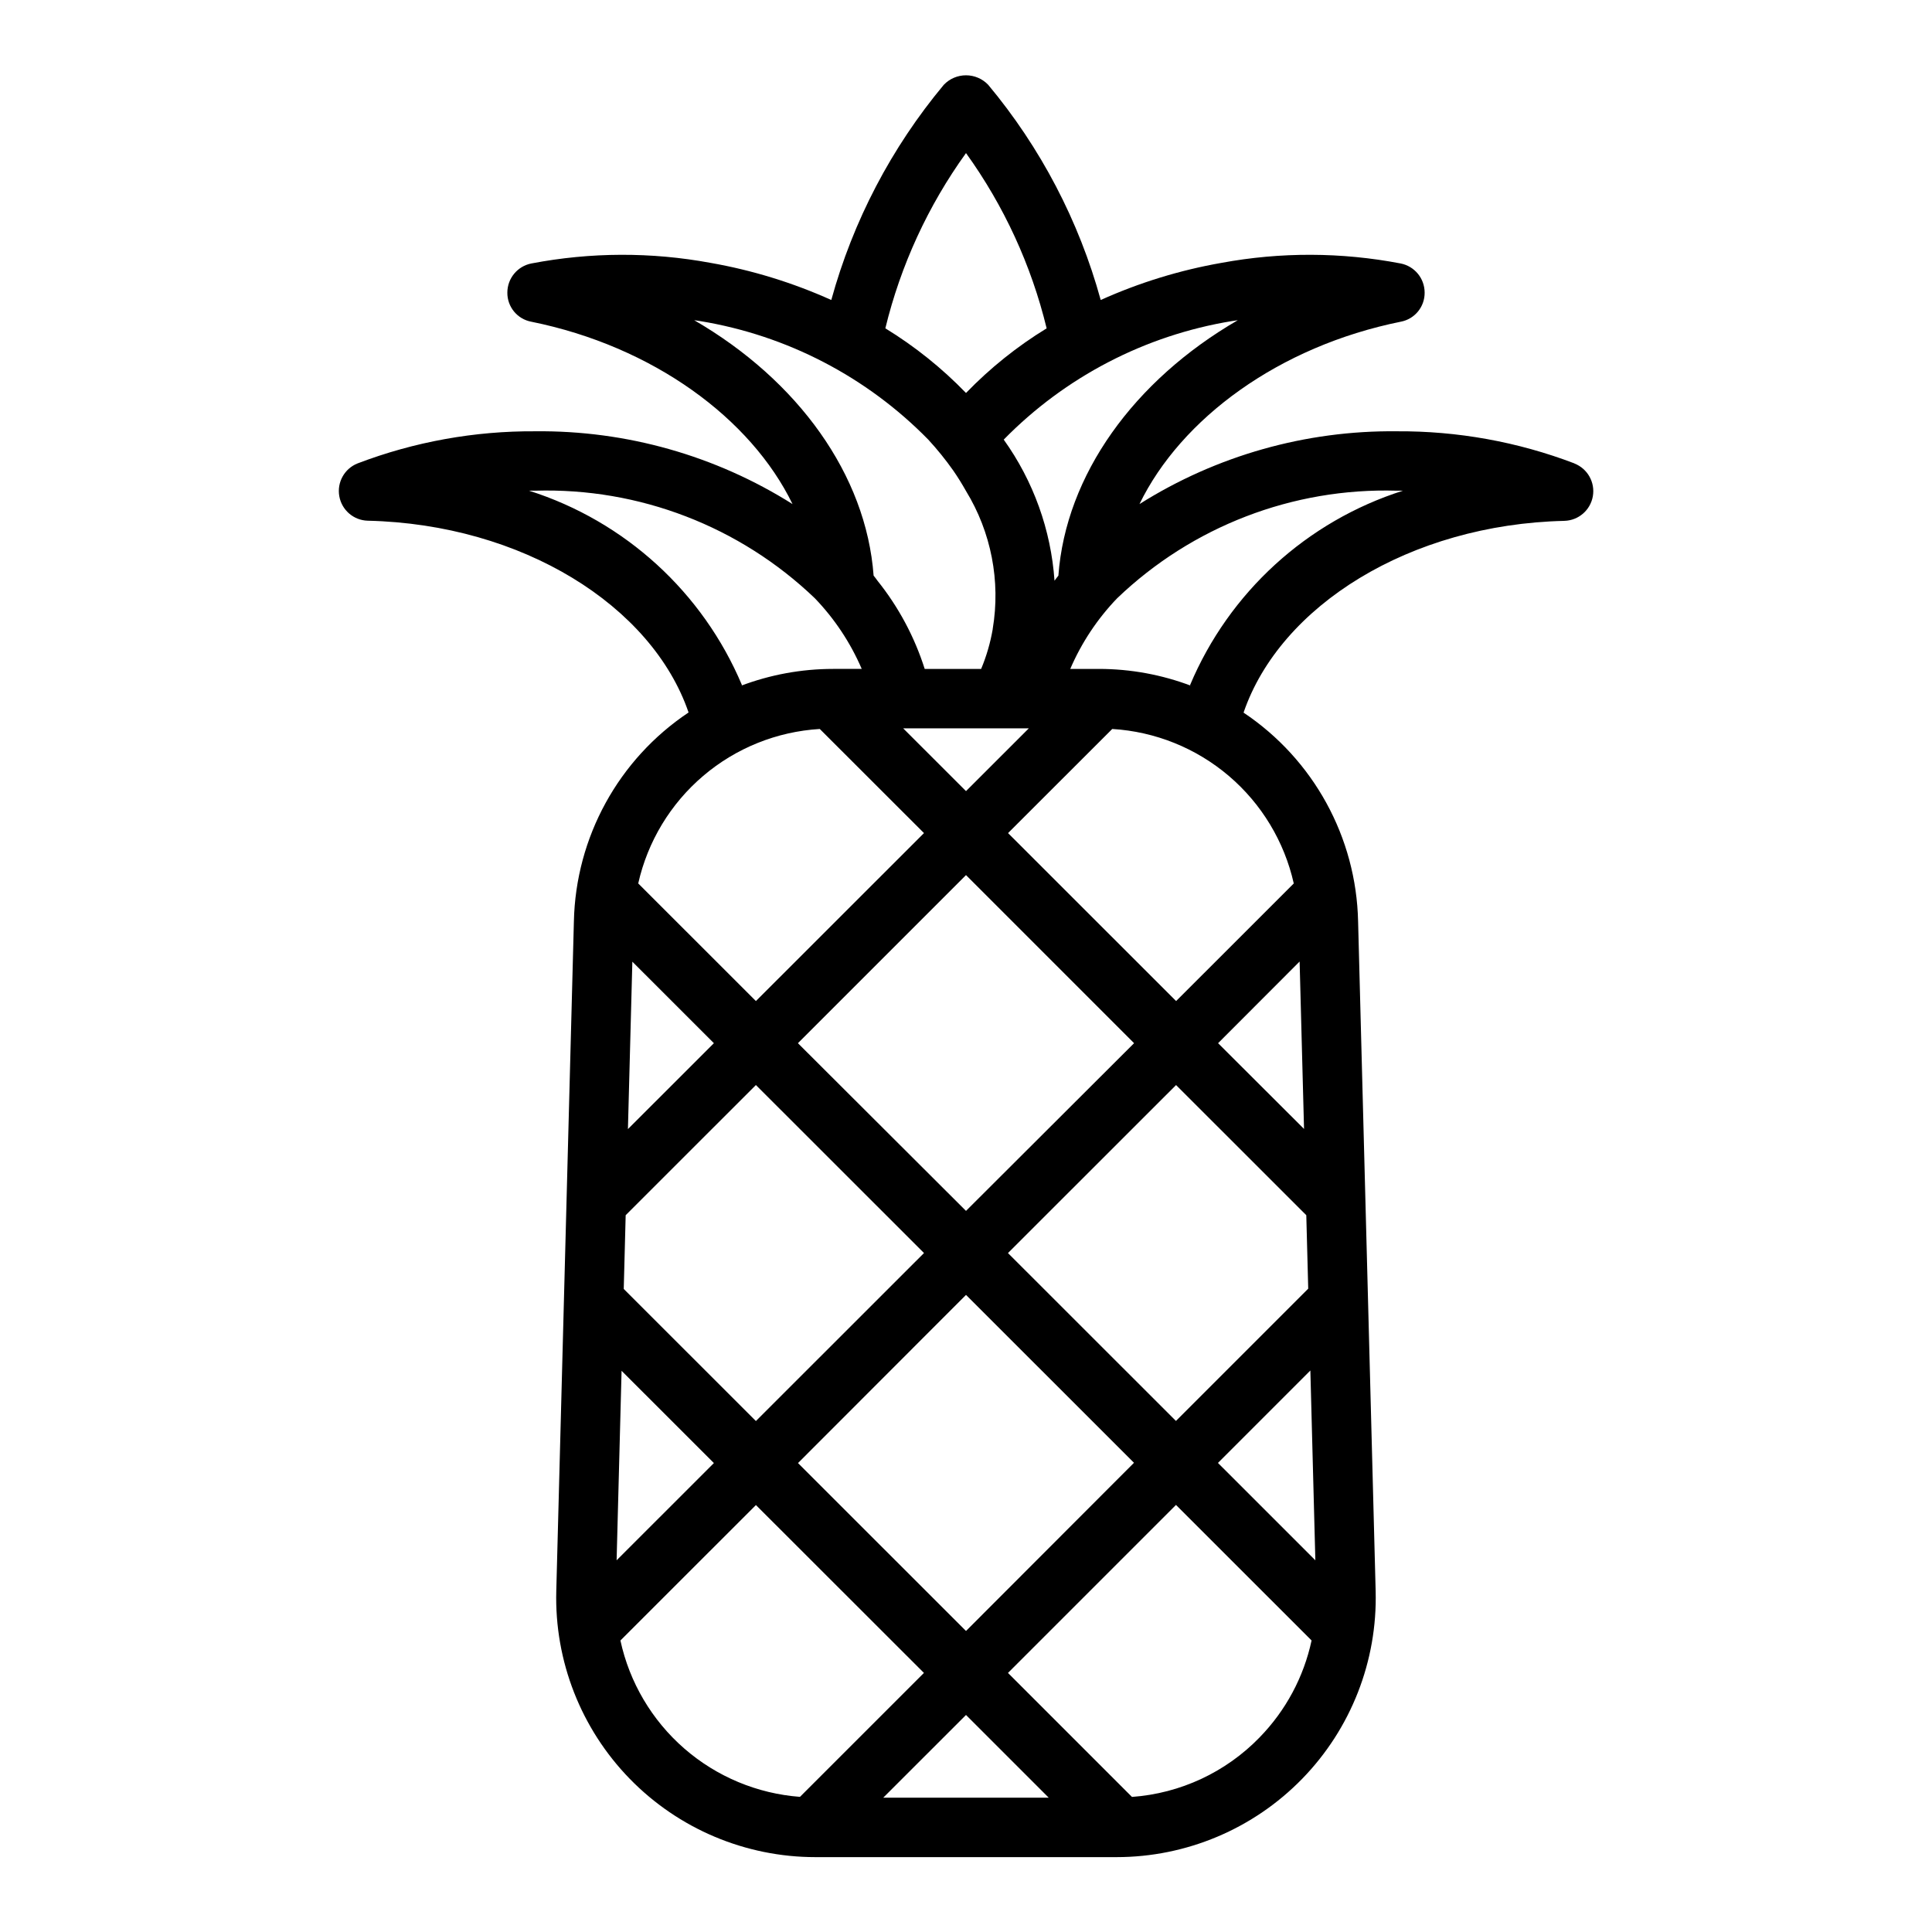 <?xml version="1.0" encoding="UTF-8"?>
<!-- Uploaded to: SVG Repo, www.svgrepo.com, Generator: SVG Repo Mixer Tools -->
<svg fill="#000000" width="800px" height="800px" version="1.1" viewBox="144 144 512 512" xmlns="http://www.w3.org/2000/svg">
 <path d="m561.22 266.8c-15.031-5.727-30.992-8.609-47.074-8.504-24.105-0.258-47.777 6.438-68.172 19.289 11.02-22.672 36.918-41.801 69.273-48.336 3.688-0.707 6.34-3.957 6.297-7.715-0.008-3.766-2.68-7-6.375-7.715-15.676-3.004-31.773-3.059-47.469-0.156-11.035 1.934-21.785 5.242-32 9.84-5.75-20.926-15.918-40.371-29.82-57.031-1.535-1.609-3.66-2.516-5.879-2.516-2.223 0-4.348 0.906-5.883 2.516-13.898 16.66-24.066 36.109-29.816 57.031-10.219-4.598-20.969-7.906-32-9.84-15.695-2.902-31.793-2.848-47.469 0.156-3.699 0.715-6.371 3.949-6.379 7.715-0.043 3.758 2.609 7.008 6.301 7.715 32.355 6.535 58.254 25.664 69.273 48.336-20.398-12.852-44.066-19.547-68.172-19.289-16.086-0.105-32.047 2.777-47.074 8.504-3.484 1.371-5.516 5.004-4.867 8.688 0.648 3.688 3.801 6.406 7.543 6.504 40.934 0.945 75.305 22.5 85.02 50.82l-0.004 0.004c-18.562 12.387-29.906 33.059-30.387 55.371l-4.668 177.51v-0.004c-0.473 18.523 6.551 36.449 19.484 49.719 12.93 13.266 30.672 20.746 49.199 20.746h79.793c18.531-0.004 36.273-7.492 49.203-20.766 12.93-13.273 19.949-31.207 19.465-49.73l-4.652-177.47c-0.48-22.297-11.812-42.953-30.355-55.34 9.699-28.34 44.082-49.879 85.02-50.82v-0.004c3.738-0.098 6.891-2.816 7.543-6.504 0.648-3.684-1.387-7.316-4.867-8.688zm-90.766-37.707c0.473-0.078 1.023-0.156 1.574-0.234-27.551 15.98-45.578 41.012-47.547 67.699-0.316 0.395-0.707 0.867-1.023 1.34v-0.004c-0.938-13.469-5.598-26.414-13.461-37.391 16.297-16.637 37.477-27.641 60.457-31.41zm-70.453-44.523c10.055 13.957 17.312 29.727 21.371 46.445-7.816 4.785-15 10.539-21.371 17.129-6.375-6.59-13.555-12.348-21.375-17.137 4.062-16.715 11.32-32.484 21.375-46.438zm-72.031 44.285 1.574 0.234v0.004c22.98 3.769 44.16 14.773 60.457 31.41 2.379 2.582 4.59 5.316 6.613 8.184 1.258 1.812 2.363 3.621 3.387 5.434 6.68 10.926 9.195 23.895 7.082 36.527v0.078c-0.625 3.621-1.652 7.156-3.07 10.547h-14.957c-2.695-8.496-6.938-16.422-12.516-23.379-0.316-0.473-0.707-0.945-1.023-1.34-1.969-26.684-19.992-51.719-47.547-67.699zm88.68 108.16-16.648 16.641-16.652-16.641zm-132.45-62.977h1.656c27.512-0.812 54.199 9.457 74.074 28.496 5.242 5.445 9.453 11.793 12.438 18.734h-7.598c-8.391 0.004-16.711 1.535-24.551 4.519 0.141-0.055 0.277-0.133 0.426-0.188-10.359-24.625-30.988-43.469-56.445-51.562zm49.973 54.371c-0.363 0.172-0.73 0.324-1.086 0.512 0.355-0.188 0.723-0.332 1.086-0.512zm27.078 8.777 27.613 27.59-44.539 44.516-31.188-31.172c2.5-11.117 8.543-21.117 17.223-28.504 8.676-7.383 19.52-11.746 30.895-12.43zm127.16 61.629 1.172 44.367-22.777-22.727zm1.77 67.227 0.512 19.469-35.055 35.055-44.516-44.492 44.547-44.523zm1.078 41.156 1.324 50.301-25.812-25.805zm-158.07-86.742-22.781 22.766 1.172-44.367zm-24.465 86.82 24.465 24.449-25.781 25.773zm0.574-21.688 0.512-19.547 34.512-34.496 44.547 44.523-44.547 44.523zm90.703 1.574 44.516 44.492-44.516 44.574-44.523-44.5zm0-22.262-44.543-44.445 44.543-44.547 44.539 44.547zm-91.586 113.85 35.914-35.895 44.523 44.488-32.852 32.844c-11.34-0.855-22.102-5.356-30.676-12.824-8.574-7.473-14.508-17.512-16.91-28.629zm91.586 19.734 21.922 21.922h-43.855zm77.832 5.926h-0.004c-8.961 9.242-21.008 14.863-33.848 15.793l-32.859-32.859 44.523-44.523 35.938 35.922c-2.078 9.68-6.848 18.582-13.762 25.668zm9.035-226.29-31.188 31.172-44.539-44.516 27.613-27.59c11.371 0.688 22.211 5.051 30.887 12.434 8.676 7.383 14.719 17.387 17.219 28.5zm-27.512-52.52c0.148 0.055 0.285 0.133 0.426 0.188h-0.004c-7.84-2.984-16.16-4.516-24.551-4.519h-7.598c2.984-6.941 7.199-13.289 12.438-18.734 19.879-19.039 46.562-29.309 74.078-28.496h1.652c-25.457 8.094-46.086 26.938-56.441 51.562zm7.559 3.32c-0.355-0.188-0.723-0.34-1.086-0.512 0.359 0.18 0.727 0.324 1.082 0.512z"/>
</svg>